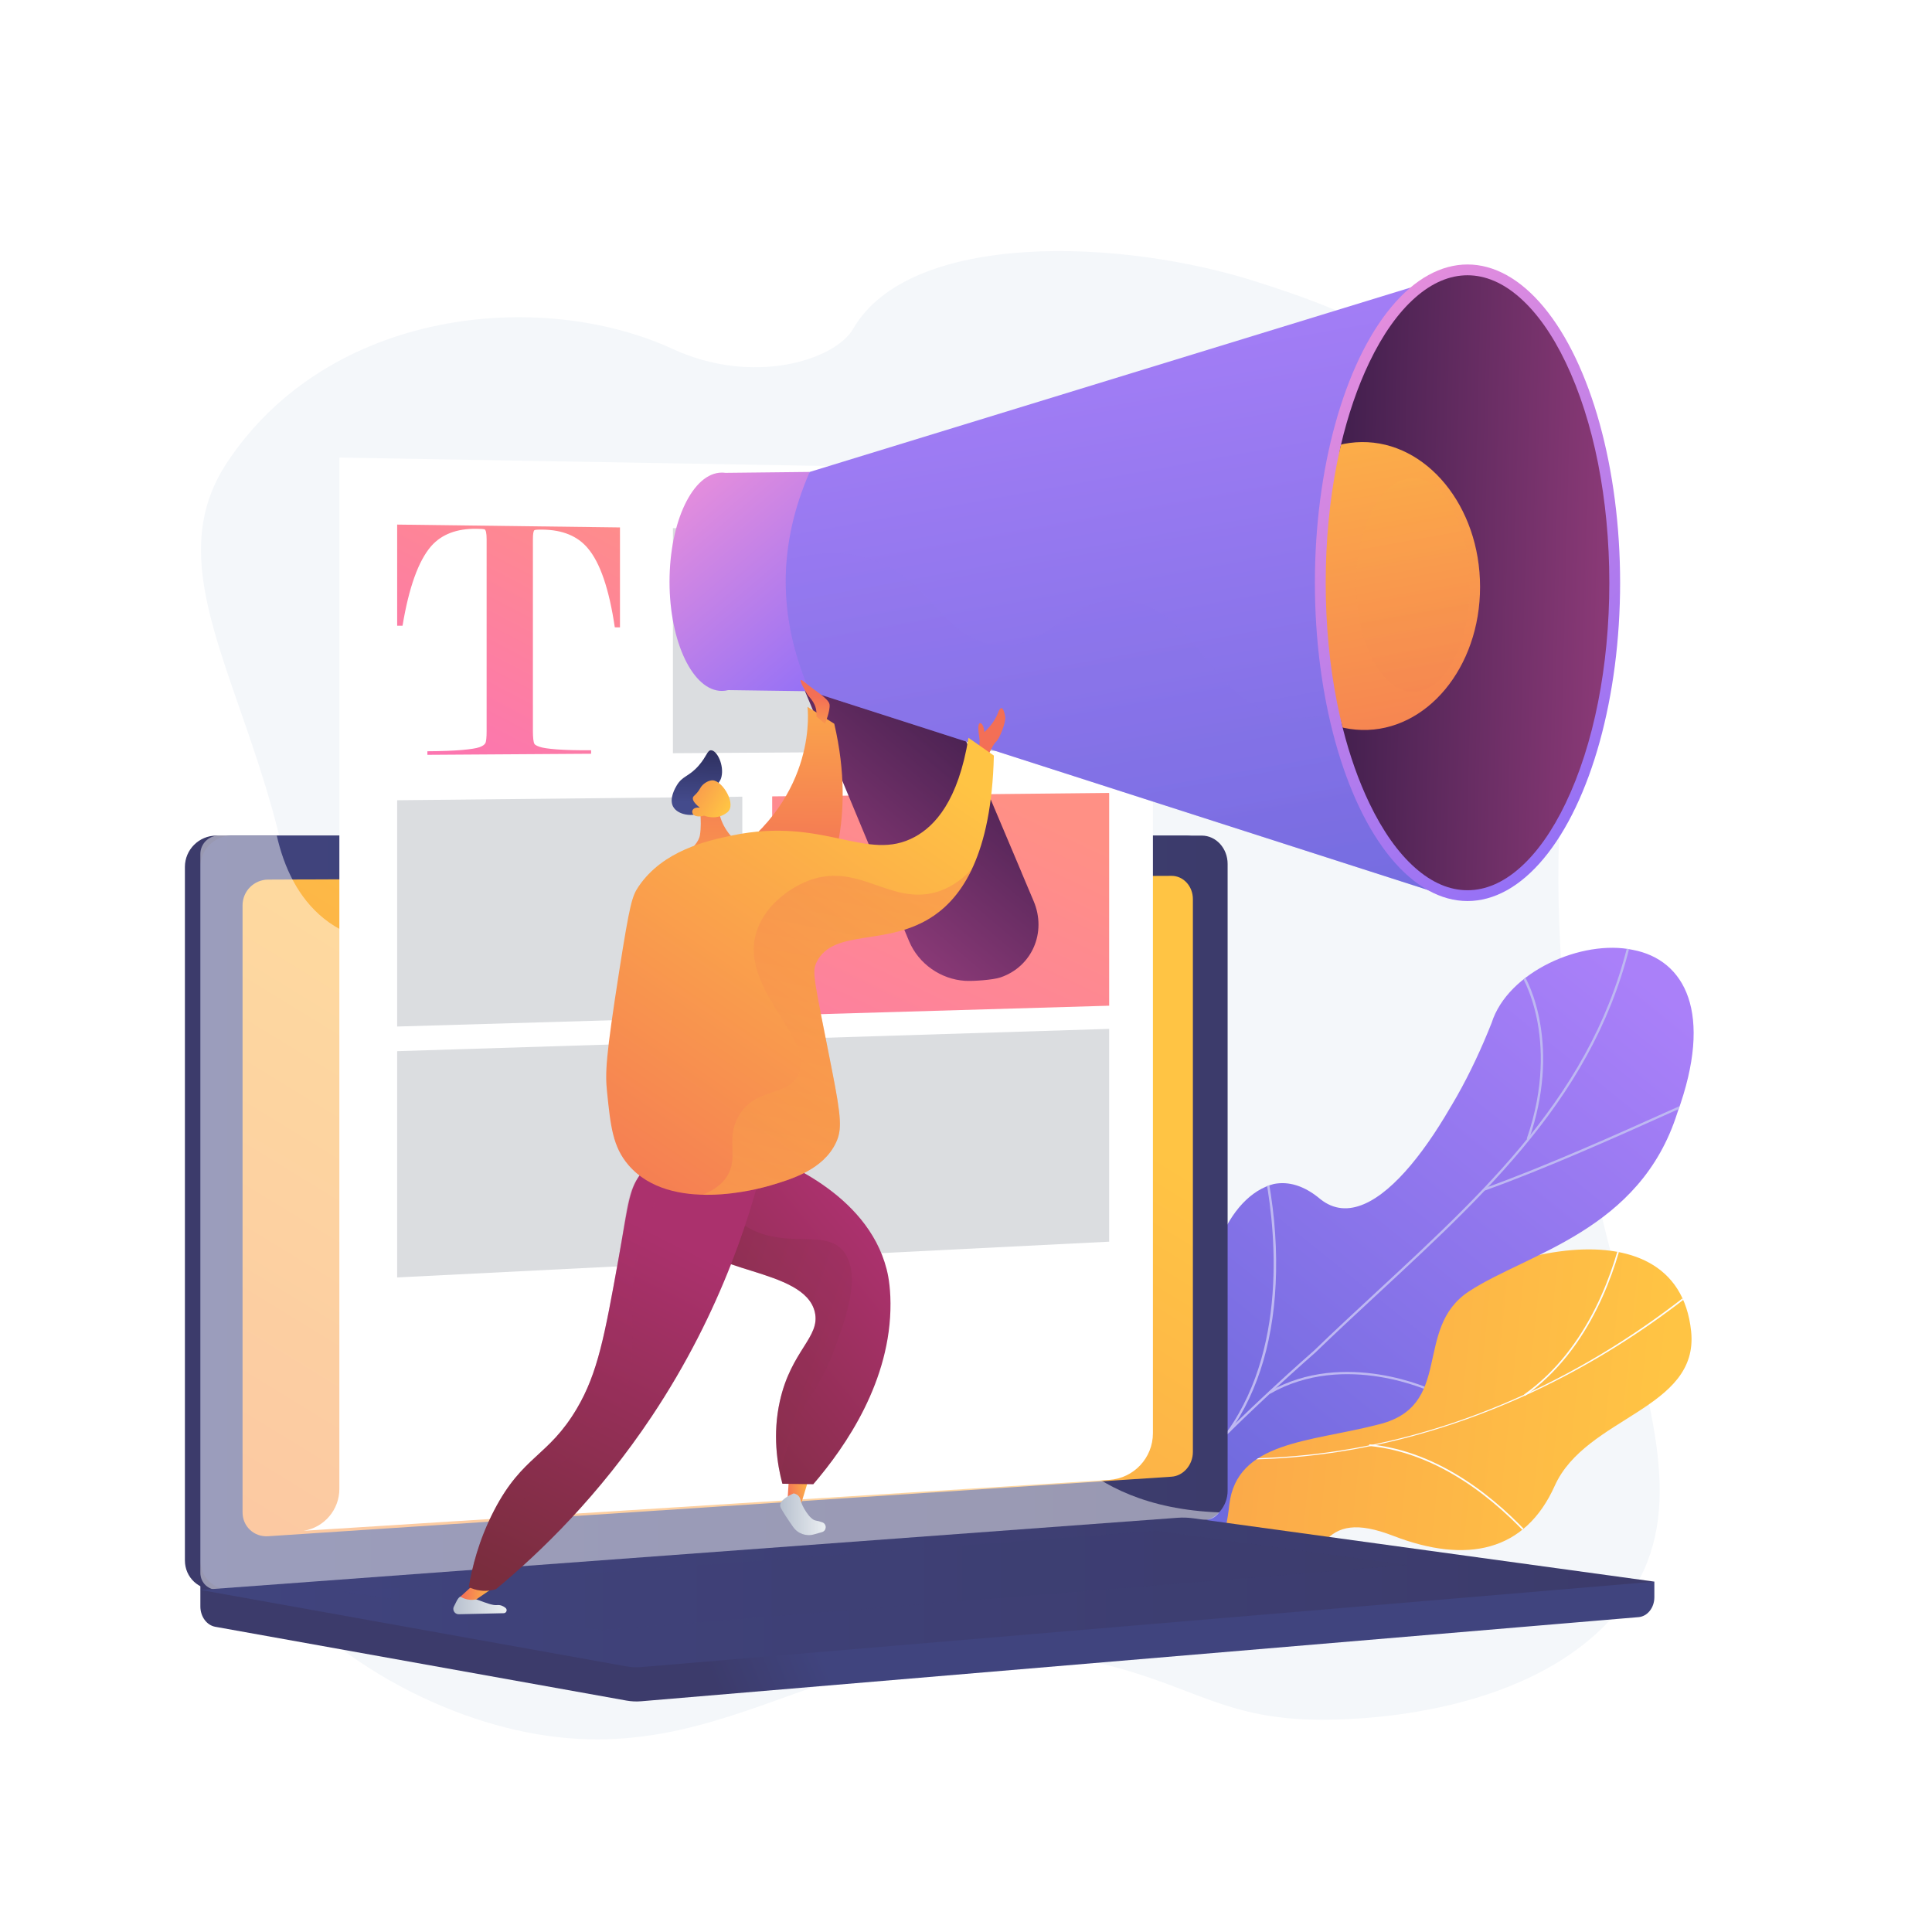 <?xml version="1.0" encoding="utf-8"?>
<!-- Generator: Adobe Illustrator 27.5.0, SVG Export Plug-In . SVG Version: 6.00 Build 0)  -->
<svg version="1.1" xmlns="http://www.w3.org/2000/svg" xmlns:xlink="http://www.w3.org/1999/xlink" x="0px" y="0px"
	 viewBox="0 0 3710 3710" style="enable-background:new 0 0 3710 3710;" xml:space="preserve">
<g id="Background">
	<g>
		<g>
			<rect style="fill:#FFFFFF;" width="3710" height="3710"/>
		</g>
	</g>
</g>
<g id="Illustration">
	<g>
		<path style="fill:#F4F7FA;" d="M1292.186,670.294c-252.447-116.344-660.344-78.838-856.758,218.781
			c-192.573,291.799,248.093,618.623,116.232,1284.71c-70.917,358.231-200.633,482.917-121.461,703.465
			c81.675,227.519,323.938,385.138,541.516,440.298c448.831,113.787,644.363-246.01,1148.823-121.461
			c173.587,42.856,232.69,105.768,414.992,106.278c43.66,0.122,383.901,1.372,561.761-197.375
			c275.937-308.342-180.243-716.635-93.641-1662.85c14.476-158.148,44.461-335.148-53.128-519.681
			c-135.235-255.715-420.022-342.893-529.769-378.908c-266.959-87.606-673.554-100.152-782.374,87.71
			C1603.202,691.989,1445.698,741.042,1292.186,670.294z"/>
		<g>
			<g>
				
					<linearGradient id="SVGID_1_" gradientUnits="userSpaceOnUse" x1="-4312.747" y1="-3810.512" x2="-3905.23" y2="-1205.306" gradientTransform="matrix(-0.052 -0.999 -0.999 0.052 -847.763 -1291.415)">
					<stop  offset="0" style="stop-color:#FFC444"/>
					<stop  offset="0.996" style="stop-color:#F36F56"/>
				</linearGradient>
				<path style="fill:url(#SVGID_1_);" d="M1846.321,2858.651c-7.914-12.643-13.988-47.123-11.865-56.764
					c14.126-64.16,32.771-186.003,88.927-226.867c9.591-6.979,51.681,26.925,64.785,25.754
					c32.082,15.102,42.274,22.331,79.827,21.706c110.865-1.847,136.963-226.869,297.422-121.875
					c117.534,76.906,153.739,193.691,305.348,50.435c151.609-143.257,549.325-256.523,576.69,5.391
					c15.705,150.314-202.281,163.764-261.924,296.762c-56.676,126.382-168.946,150.591-310.109,96.055
					c-141.163-54.537-140.683,36.174-207.432,140.593c-80.179,125.43-237.843-26.908-304.633-103.447
					C2109.575,2924.759,1931.039,2804.1,1846.321,2858.651z"/>
				<g>
					<defs>
						<path id="SVGID_00000011012573041785023710000011263476973791888262_" d="M1915.953,2537.763
							c-55.23,86.38-114.99,172.004-171.079,258.691c33.372,48.052,73.797,103.763,137.379,68.212
							c88.398-49.427,227.948,59.875,281.359,121.745c66.107,76.576,224.38,228.817,304.407,103.42
							c66.622-104.392,66.28-195.131,207.417-140.582s253.399,30.312,310.103-96.062c59.671-132.989,277.567-146.409,261.92-296.759
							c-27.264-261.978-425.286-148.552-576.609-5.417s-188.748,26.82-305.203-50.487
							c-158.986-105.542-190.488,121.461-295.853,121.167C1987.195,2621.46,1969.844,2582.033,1915.953,2537.763z"/>
					</defs>
					<clipPath id="SVGID_00000160902660222032842210000010001186587678604429_">
						<use xlink:href="#SVGID_00000011012573041785023710000011263476973791888262_"  style="overflow:visible;"/>
					</clipPath>
					<g style="clip-path:url(#SVGID_00000160902660222032842210000010001186587678604429_);">
						<path style="fill:#FCFDFE;" d="M1875.479,2693.676l1.321-2.883c444.177,203.407,960.902,121.24,1382.24-219.794l1.998,2.466
							c-199.684,161.625-429.685,268.937-665.136,310.33C2348.368,2827.314,2099.251,2796.151,1875.479,2693.676z"/>
						<path style="fill:#FCFDFE;" d="M2440.647,3145.799c-48.428-124.538-182.381-289.325-298.604-367.334l1.768-2.633
							c116.679,78.317,251.164,243.768,299.792,368.817L2440.647,3145.799z"/>
						<path style="fill:#FCFDFE;" d="M1963.129,2732.607l0.471-3.137c71.957,10.774,146.597-15.244,221.844-77.331
							c55.175-45.524,109.387-109.021,161.131-188.73l2.66,1.729c-51.92,79.979-106.347,143.719-161.771,189.448
							C2111.494,2717.27,2036.016,2743.52,1963.129,2732.607z"/>
						<path style="fill:#FCFDFE;" d="M2629.092,2776.621l0.308-3.157c136.68,13.332,246.946,106.585,315.381,182.467l-2.357,2.125
							C2874.365,2882.589,2764.759,2789.853,2629.092,2776.621z"/>
						<path style="fill:#FCFDFE;" d="M2928.405,2680.511l-1.831-2.591c126.314-89.327,174.994-244.252,192.769-328.649l3.105,0.653
							C3104.575,2434.777,3055.603,2590.558,2928.405,2680.511z"/>
					</g>
				</g>
			</g>
		</g>
		<g>
			<g>
				<defs>
					<path id="SVGID_00000016036884293600148810000017666278061977579185_" d="M2130.893,3130.124
						c-59.771-44.676-118.669-90.81-176.644-138.367c-1.569,0.382,53.5-152.281,160.59-190.036
						c210.155-71.683,190.472-248.695,206.251-338.736c17.403-129.593,109.003-248.994,214.203-160.44
						c103.987,83.504,249.997-144.587,329.08-338.373c31.185-98.268,173.691-160.881,270.92-140.212
						c100.42,18.95,155.563,121.18,85.704,312.892c-71.564,227.015-288.649,269.829-399.955,342.844
						c-109.393,71.608-26.517,222.256-177.36,256.538c-129.179,33.086-268.656,31.655-283.09,153.183
						C2347.858,3010.4,2294.345,3085.996,2130.893,3130.124z"/>
				</defs>
				<clipPath id="SVGID_00000039848453679570650560000012155362068095125692_">
					<use xlink:href="#SVGID_00000016036884293600148810000017666278061977579185_"  style="overflow:visible;"/>
				</clipPath>
				
					<linearGradient id="SVGID_00000125598205595195206650000012555060798248066966_" gradientUnits="userSpaceOnUse" x1="73.419" y1="-591.986" x2="-456.66" y2="914.554" gradientTransform="matrix(-0.526 -0.85 -0.85 0.526 2655.112 2226.9)">
					<stop  offset="0" style="stop-color:#AA80F9"/>
					<stop  offset="0.996" style="stop-color:#6165D7"/>
				</linearGradient>
				
					<path style="clip-path:url(#SVGID_00000039848453679570650560000012155362068095125692_);fill:url(#SVGID_00000125598205595195206650000012555060798248066966_);" d="
					M2130.893,3130.124c-59.771-44.676-118.669-90.81-176.644-138.367c-1.569,0.382,53.5-152.281,160.59-190.036
					c210.155-71.683,190.472-248.695,206.251-338.736c17.769-129.291,101.943-234.172,212.244-176.73
					c123.622,61.336,254.226-127.547,331.039-322.083c31.185-98.268,173.691-160.881,270.92-140.212
					c100.42,18.95,155.563,121.18,85.704,312.892c-71.564,227.015-288.649,269.829-399.955,342.844
					c-109.393,71.608-26.517,222.256-177.36,256.538c-129.179,33.086-268.656,31.655-283.09,153.183
					C2347.858,3010.4,2294.345,3085.996,2130.893,3130.124z"/>
				<g style="clip-path:url(#SVGID_00000039848453679570650560000012155362068095125692_);">
					<path style="fill:#BEB8F2;" d="M2036.264,3089.729c0.66-1.264,223.37-264.732,486.848-495.982
						c40.07-38.785,81.66-77.301,121.877-114.55c223.979-207.432,435.537-403.362,491.941-717.979l4.375,0.783
						c-56.669,316.084-268.756,512.504-493.297,720.458c-40.2,37.231-81.771,75.731-121.886,114.555
						c-264.902,232.503-484.823,493.198-486.005,494.921L2036.264,3089.729z"/>
					<path style="fill:#BEB8F2;" d="M2851.135,2286.207l-1.489-4.188c115.869-41.262,265.031-108.311,345.165-144.33
						c64.856-29.151,65.013-29.045,66.832-27.648l-1.345,1.768l-0.003,2.182c-2.91,0.444-29.721,12.494-63.663,27.75
						C3116.441,2177.787,2967.176,2244.883,2851.135,2286.207z"/>
					<path style="fill:#BEB8F2;" d="M2931.765,2186.806c34.715-99.783,29.7-180.583,19.38-230.795
						c-11.242-54.695-31.66-88.095-34.971-90.736l1.076-1.348l-0.264-2.783c1.327-0.127,2.288,0.756,3.601,2.427
						c18.779,23.947,76.422,149.232,15.378,324.694L2931.765,2186.806z"/>
					<path style="fill:#BEB8F2;" d="M2360.87,2750.742l-3.634-2.563c121.099-171.669,89.091-410.274,69.708-504.893
						c-1.042-5.083-1.371-6.729-1.395-7.509l4.443-0.129l-2.221,0.064l2.22-0.08c0.034,0.554,0.626,3.431,1.307,6.761
						c13.979,68.237,20.429,135.509,19.173,199.944C2448.056,2566.119,2417.91,2669.88,2360.87,2750.742z"/>
					<path style="fill:#BEB8F2;" d="M2438.744,2676.485l-2.211-3.855c145.679-83.545,314.284-4.073,316.786-2.339
						c0.01,0.007,0.018,0.013,0.022,0.018l0.465,2.616l-2.374,1.195l0.374-2.17l-1.176,1.851
						C2749.098,2672.918,2582.969,2593.775,2438.744,2676.485z M2752.189,2669.741l-0.378,2.185L2752.189,2669.741z"/>
					<path style="fill:#BEB8F2;" d="M2073.353,3047.064c21.51-36.491,42.525-107.191,20.506-236.77
						c-1.25-7.353-1.25-7.353-0.559-8.283l3.566,2.653l-1.783-1.326l2.199,0.146c0.016,0.522,0.452,3.092,0.957,6.065
						c22.245,130.905,0.83,202.642-21.054,239.771L2073.353,3047.064z"/>
					<path style="fill:#BEB8F2;" d="M2131.611,2988.043l-3.165-3.119c55.179-56.009,174.143-54.452,240.143-48.539
						c2.093,0.188,3.439,0.312,3.938,0.322l-0.095,4.443c-0.535-0.011-1.986-0.138-4.24-0.339
						C2302.973,2934.969,2185.511,2933.336,2131.611,2988.043z"/>
				</g>
			</g>
		</g>
		<g>
			<g>
				
					<linearGradient id="SVGID_00000036960773262877446520000012538420692522468262_" gradientUnits="userSpaceOnUse" x1="1564.126" y1="3144.504" x2="1367.988" y2="3226.882">
					<stop  offset="0" style="stop-color:#40447E"/>
					<stop  offset="0.996" style="stop-color:#3C3B6B"/>
				</linearGradient>
				<path style="fill:url(#SVGID_00000036960773262877446520000012538420692522468262_);" d="M3176.84,3037.177L384.762,3012.86
					v71.95c0,19.529,12.178,36.134,28.671,39.093l789.516,141.683c9.37,1.681,18.872,2.127,28.326,1.33l1915.223-161.542
					c17.099-1.442,30.342-18.099,30.342-38.163V3037.177z"/>
				<g>
					
						<linearGradient id="SVGID_00000131351132753920978390000006839073366339836586_" gradientUnits="userSpaceOnUse" x1="1302.222" y1="2280.06" x2="1089.362" y2="2369.461">
						<stop  offset="0" style="stop-color:#40447E"/>
						<stop  offset="0.996" style="stop-color:#3C3B6B"/>
					</linearGradient>
					<path style="fill:url(#SVGID_00000131351132753920978390000006839073366339836586_);" d="M2278.035,2920.543L415.492,3052.167
						c-33.329,2.355-60.428-22.672-60.428-55.906V1664.764c0-33.234,27.099-60.177,60.428-60.177h1862.543
						c27.458,0,49.658,24.355,49.658,54.399v1203.649C2327.693,2892.677,2305.493,2918.602,2278.035,2920.543z"/>
					
						<linearGradient id="SVGID_00000025411516513579521720000005025149026335984008_" gradientUnits="userSpaceOnUse" x1="384.762" y1="2328.454" x2="2357.392" y2="2328.454">
						<stop  offset="0" style="stop-color:#40447E"/>
						<stop  offset="0.996" style="stop-color:#3C3B6B"/>
					</linearGradient>
					<path style="fill:url(#SVGID_00000025411516513579521720000005025149026335984008_);" d="M2307.733,2920.543L445.19,3052.167
						c-33.33,2.355-60.428-22.672-60.428-55.906V1664.764c0-33.234,27.098-60.177,60.428-60.177h1862.542
						c27.459,0,49.659,24.355,49.659,54.399v1203.649C2357.392,2892.677,2335.192,2918.602,2307.733,2920.543z"/>
					
						<linearGradient id="SVGID_00000068671273564390326200000001804125654243018903_" gradientUnits="userSpaceOnUse" x1="1630.919" y1="1850.332" x2="119.088" y2="4321.848">
						<stop  offset="0" style="stop-color:#FFC444"/>
						<stop  offset="0.996" style="stop-color:#F36F56"/>
					</linearGradient>
					<path style="fill:url(#SVGID_00000068671273564390326200000001804125654243018903_);" d="M2249.709,2835.683L514.946,2950.016
						c-27.123,1.787-49.163-18.754-49.163-45.886V1738.403c0-27.131,22.041-49.218,49.163-49.33l1734.764-7.179
						c22.651-0.094,40.973,19.863,40.973,44.575v1061.769C2290.682,2812.949,2272.361,2834.191,2249.709,2835.683z"/>
					<path style="fill:#FFFFFF;" d="M1442.241,1641.007c0,12.371-9.586,22.43-21.424,22.466
						c-11.853,0.036-21.472-9.987-21.472-22.386c0-12.4,9.619-22.458,21.472-22.467
						C1432.655,1618.611,1442.241,1628.634,1442.241,1641.007z"/>
					<path style="opacity:0.48;fill:#FFFFFF;" d="M1858.983,2555.359c-143.586-77.256-256.486,20.636-365.443-75.949
						c-66.057-58.557-33.626-102.223-114.908-189.729c-90.025-96.92-148.637-64.341-239.111-151.57
						c-114.399-110.295-57.183-196.107-155.723-275.296c-119.543-96.067-248.464-7.151-362.26-99.282
						c-49.081-39.737-76.011-97.507-90.074-158.945H420.118c-19.511,0-35.356,15.814-35.356,35.322v1380.212
						c0,19.508,15.845,34.198,35.356,32.812l1898.236-134.741c9.316-0.661,17.576-6.1,22.877-13.985
						c-138.956-5.064-224.324-51.647-278.894-99.803C1955.585,2710.198,1974.101,2617.297,1858.983,2555.359z"/>
				</g>
				
					<linearGradient id="SVGID_00000080182370226725229840000011979849271404850345_" gradientUnits="userSpaceOnUse" x1="384.762" y1="3057.924" x2="3176.84" y2="3057.924">
					<stop  offset="0" style="stop-color:#40447E"/>
					<stop  offset="0.996" style="stop-color:#3C3B6B"/>
				</linearGradient>
				<path style="fill:url(#SVGID_00000080182370226725229840000011979849271404850345_);" d="M2261.259,2914.573L384.762,3053.12
					l818.187,146.827c9.37,1.681,18.872,2.128,28.326,1.33l1945.565-164.1l-885.732-121.663
					C2281.203,2914.154,2271.212,2913.838,2261.259,2914.573z"/>
				
					<linearGradient id="SVGID_00000132797006467845027190000015531822724461693098_" gradientUnits="userSpaceOnUse" x1="658.572" y1="3035.048" x2="2704.311" y2="3035.048">
					<stop  offset="0" style="stop-color:#40447E"/>
					<stop  offset="0.996" style="stop-color:#3C3B6B"/>
				</linearGradient>
				<polygon style="opacity:0.3;fill:url(#SVGID_00000132797006467845027190000015531822724461693098_);" points="658.572,3056.604 
					2220.811,2939.541 2704.311,3005.418 1155.529,3130.554 				"/>
			</g>
			<g>
				<path style="fill:#FFFFFF;" d="M2213.941,2752.215V905.708L651.677,878.701v1980.404c0,39.938-28.94,73.993-68.356,80.436h0
					l1546.674-97.665C2177.224,2838.764,2213.941,2799.547,2213.941,2752.215z"/>
			</g>
			<g>
				
					<linearGradient id="SVGID_00000107557066202105065540000006641655862049404580_" gradientUnits="userSpaceOnUse" x1="1905.118" y1="1522.501" x2="1412.904" y2="2558.099">
					<stop  offset="0" style="stop-color:#FF9085"/>
					<stop  offset="1" style="stop-color:#FB6FBB"/>
				</linearGradient>
				<polygon style="fill:url(#SVGID_00000107557066202105065540000006641655862049404580_);" points="2129.927,1931.238 
					1482.817,1950.161 1482.817,1529.28 2129.927,1522.608 				"/>
				<polygon style="opacity:0.39;fill:#A2A7AE;" points="1425.469,1951.838 762.679,1971.219 762.679,1536.705 1425.469,1529.871 
									"/>
				<polygon style="opacity:0.39;fill:#A2A7AE;" points="2129.927,2384.372 762.679,2453.056 762.679,2018.542 2129.927,1975.742 
									"/>
				<polygon style="opacity:0.39;fill:#A2A7AE;" points="1292.186,1446.396 2129.927,1440.929 2129.927,1024.797 1292.186,1014.114 
									"/>
				<g>
					
						<linearGradient id="SVGID_00000111173004935456895800000003171830141873455286_" gradientUnits="userSpaceOnUse" x1="1132.763" y1="874.333" x2="761.086" y2="1587.954">
						<stop  offset="0" style="stop-color:#FF9085"/>
						<stop  offset="1" style="stop-color:#FB6FBB"/>
					</linearGradient>
					<path style="fill:url(#SVGID_00000111173004935456895800000003171830141873455286_);" d="M1190.535,1012.817v191.874
						l-9.932-0.042c-10.901-73.54-28.2-124.206-51.94-151.989c-19.52-23.271-48.363-35.16-86.624-35.638
						c-9.59-0.12-14.862,0.27-15.818,1.159c-1.922,1.344-2.879,7.235-2.879,17.663v367.426c0,13.152,0.957,21.539,2.879,25.153
						c0.957,1.817,4.316,3.725,10.069,5.726c5.75,2.01,16.759,3.647,33.028,4.902c16.23,1.254,38.162,1.794,65.761,1.622v6.749
						l-314.367,2.052v-6.843c27.814-0.173,49.958-0.994,66.49-2.462c16.492-1.465,27.644-3.246,33.464-5.336
						c5.808-2.078,9.549-4.612,11.247-7.578c1.69-2.967,2.543-10.835,2.543-23.58V1035.49c0-11.831-1.451-18.232-4.353-19.183
						c-1.451-0.465-6.533-0.763-15.257-0.871c-37.846-0.472-66.811,10.604-86.803,33.248c-24.444,28.141-42.81,79.096-55.051,152.87
						l-10.312-0.044v-194.147L1190.535,1012.817z"/>
				</g>
			</g>
		</g>
		<g>
			<g>
				<g>
					
						<linearGradient id="SVGID_00000050644308400637514720000007749279172529621158_" gradientUnits="userSpaceOnUse" x1="-6734.998" y1="1246.683" x2="-7089.164" y2="1664.367" gradientTransform="matrix(1 0 0 1 8645.728 0)">
						<stop  offset="0" style="stop-color:#311944"/>
						<stop  offset="1" style="stop-color:#893976"/>
					</linearGradient>
					<path style="fill:url(#SVGID_00000050644308400637514720000007749279172529621158_);" d="M1853.027,1883.449
						c-45.736-2.929-88.928-31.906-107.51-76.534l-262.006-629.331c-23.855-57.305,3.056-122.16,60.408-145.16
						c57.756-23.157,147.791,4.119,172.262,62.03l268.789,636.158c25.34,59.979-3.235,125.565-63.504,146.201
						C1906.623,1881.893,1868.115,1884.415,1853.027,1883.449z"/>
					
						<linearGradient id="SVGID_00000054244985143440778690000008929518865930070703_" gradientUnits="userSpaceOnUse" x1="-6778.624" y1="1209.691" x2="-7132.789" y2="1627.374" gradientTransform="matrix(1 0 0 1 8645.728 0)">
						<stop  offset="0" style="stop-color:#311944"/>
						<stop  offset="1" style="stop-color:#893976"/>
					</linearGradient>
					<path style="opacity:0.3;fill:url(#SVGID_00000054244985143440778690000008929518865930070703_);" d="M1543.92,1032.424
						c57.756-23.157,147.791,4.119,172.262,62.029l245.766,581.666c-41.131-10.568-89.824-9.618-136.563-50.601
						c-77.809-68.226-39.53-155.66-101.202-233.541c-28.19-35.6-80.352-73.079-186.532-84.354l-54.138-130.039
						C1459.657,1120.278,1486.568,1055.423,1543.92,1032.424z"/>
				</g>
				<g>
					
						<linearGradient id="SVGID_00000023968910174909318110000011031258485273017509_" gradientUnits="userSpaceOnUse" x1="6673.763" y1="950.145" x2="6387.886" y2="1287.294" gradientTransform="matrix(-1 0 0 1 7989.984 0)">
						<stop  offset="0.004" style="stop-color:#E38DDD"/>
						<stop  offset="1" style="stop-color:#9571F6"/>
					</linearGradient>
					<path style="fill:url(#SVGID_00000023968910174909318110000011031258485273017509_);" d="M1386.191,907.539
						c2.252,0,4.485,0.17,6.701,0.475l161.961-1.778v421.12l-156.395-2.142c-4.021,1.021-8.115,1.557-12.268,1.557
						c-55.509,0-100.508-93.848-100.508-209.615C1285.683,1001.387,1330.682,907.539,1386.191,907.539z"/>
					
						<linearGradient id="SVGID_00000022540508011355304540000013723163914657529250_" gradientUnits="userSpaceOnUse" x1="-6571.465" y1="480.262" x2="-6244.619" y2="2288.121" gradientTransform="matrix(1 0 0 1 8645.728 0)">
						<stop  offset="0" style="stop-color:#AA80F9"/>
						<stop  offset="0.996" style="stop-color:#6165D7"/>
					</linearGradient>
					<path style="fill:url(#SVGID_00000022540508011355304540000013723163914657529250_);" d="M1554.854,906.235
						c-61.348,140.228-61.348,279.954,0,421.12L2759.617,1714.7l12.442-1181.952L1554.854,906.235z"/>
					
						<linearGradient id="SVGID_00000127725988757116241150000002484406658727058605_" gradientUnits="userSpaceOnUse" x1="-6683.299" y1="483.568" x2="-6352.384" y2="2313.936" gradientTransform="matrix(1 0 0 1 8645.728 0)">
						<stop  offset="0" style="stop-color:#AA80F9"/>
						<stop  offset="0.996" style="stop-color:#6165D7"/>
					</linearGradient>
					<path style="opacity:0.3;fill:url(#SVGID_00000127725988757116241150000002484406658727058605_);" d="M2434.392,1367.276
						c-114.548-43.397-150.141-209.581-283.132-215.174c-104.351-4.388-135.788,96.932-238.034,86.004
						c-104.663-11.187-122.239-124.029-239.45-163.804c-53.292-18.083-109.044-14.742-163.156,0.546
						c-7.269,83.745,7.409,167.773,44.234,252.507L2759.617,1714.7l-71.271-401.311
						C2569.556,1382.683,2489.924,1388.314,2434.392,1367.276z"/>
					
						<linearGradient id="SVGID_00000155130418739564722110000000759107848611178901_" gradientUnits="userSpaceOnUse" x1="5497.489" y1="735.138" x2="4846.416" y2="1502.979" gradientTransform="matrix(-1 0 0 1 7989.984 0)">
						<stop  offset="0.004" style="stop-color:#E38DDD"/>
						<stop  offset="1" style="stop-color:#9571F6"/>
					</linearGradient>
					
						<ellipse style="fill:url(#SVGID_00000155130418739564722110000000759107848611178901_);" cx="2818.032" cy="1119.059" rx="293.059" ry="611.194"/>
					
						<linearGradient id="SVGID_00000181808087811313948030000003124754943412821892_" gradientUnits="userSpaceOnUse" x1="5543.087" y1="1109.603" x2="4915.443" y2="1125.594" gradientTransform="matrix(-1 0 0 1 7989.984 0)">
						<stop  offset="0" style="stop-color:#311944"/>
						<stop  offset="1" style="stop-color:#893976"/>
					</linearGradient>
					<path style="fill:url(#SVGID_00000181808087811313948030000003124754943412821892_);" d="M2818.032,1709.515
						c34.361,0,68.125-14.415,100.354-42.845c32.8-28.935,62.466-70.787,88.172-124.398
						c54.037-112.698,83.797-262.998,83.797-423.214c0-160.215-29.76-310.515-83.797-423.212
						c-25.705-53.611-55.371-95.463-88.172-124.398c-32.229-28.43-65.993-42.845-100.354-42.845
						c-34.361,0-68.125,14.415-100.354,42.845c-32.8,28.935-62.466,70.788-88.172,124.398
						c-22.594,47.122-40.944,100.817-54.649,159.064c-19.072,81.056,36.052,165.672,36.052,258.897
						c0,99.13-53.808,199.716-32.32,284.696c13.24,52.366,30.314,100.801,50.917,143.77c25.706,53.611,55.372,95.463,88.172,124.398
						C2749.907,1695.1,2783.671,1709.515,2818.032,1709.515z"/>
					<g>
						<defs>
							<path id="SVGID_00000007420348488360574230000012286459336431412406_" d="M2818.032,1709.515
								c34.361,0,68.125-14.415,100.354-42.845c32.8-28.935,62.466-70.787,88.172-124.398
								c54.037-112.698,83.797-262.998,83.797-423.214c0-160.215-29.76-310.515-83.797-423.212
								c-25.705-53.611-55.371-95.463-88.172-124.398c-32.229-28.43-65.993-42.845-100.354-42.845
								c-34.361,0-68.125,14.415-100.354,42.845c-32.8,28.935-62.466,70.788-88.172,124.398
								c-54.037,112.698-83.796,262.998-83.796,423.212c0,160.216,29.76,310.516,83.796,423.214
								c25.706,53.611,55.372,95.463,88.172,124.398C2749.907,1695.1,2783.671,1709.515,2818.032,1709.515z"/>
						</defs>
						<clipPath id="SVGID_00000069391240094681398760000007616176227832261808_">
							<use xlink:href="#SVGID_00000007420348488360574230000012286459336431412406_"  style="overflow:visible;"/>
						</clipPath>
						
							<linearGradient id="SVGID_00000137091481985025645190000006755078045885567922_" gradientUnits="userSpaceOnUse" x1="-6133.922" y1="537.377" x2="-5920.519" y2="1717.76" gradientTransform="matrix(1 0 0 1 8645.728 0)">
							<stop  offset="0" style="stop-color:#FFC444"/>
							<stop  offset="0.996" style="stop-color:#F36F56"/>
						</linearGradient>
						
							<path style="clip-path:url(#SVGID_00000069391240094681398760000007616176227832261808_);fill:url(#SVGID_00000137091481985025645190000006755078045885567922_);" d="
							M2842.151,1127.077c0,154.848-102.534,277.799-227.232,274.663c-122.769-3.087-220.908-127.591-220.908-278.13
							c0-150.538,98.139-273.524,220.908-274.712C2739.617,847.692,2842.151,972.229,2842.151,1127.077z"/>
						
							<linearGradient id="SVGID_00000086664897969761984240000015053116692512166026_" gradientUnits="userSpaceOnUse" x1="-6010.866" y1="689.439" x2="-5853.407" y2="1560.38" gradientTransform="matrix(1 0 0 1 8645.728 0)">
							<stop  offset="0" style="stop-color:#FFC444"/>
							<stop  offset="0.996" style="stop-color:#F36F56"/>
						</linearGradient>
						
							<path style="opacity:0.3;clip-path:url(#SVGID_00000069391240094681398760000007616176227832261808_);fill:url(#SVGID_00000086664897969761984240000015053116692512166026_);" d="
							M2822.45,1124.558c0,114.986-49.96,206.286-110.718,203.957c-59.818-2.293-107.636-94.746-107.636-206.532
							c0-111.786,47.818-203.111,107.636-203.993C2772.49,917.094,2822.45,1009.572,2822.45,1124.558z"/>
					</g>
				</g>
			</g>
			<g>
				
					<linearGradient id="SVGID_00000007409188142753820850000006326334118344271807_" gradientUnits="userSpaceOnUse" x1="990.188" y1="3150.921" x2="1044.976" y2="3150.921" gradientTransform="matrix(0.986 -0.168 0.168 0.986 2.042 -81.859)">
					<stop  offset="0.004" style="stop-color:#F36F56"/>
					<stop  offset="1" style="stop-color:#FFC444"/>
				</linearGradient>
				<path style="fill:url(#SVGID_00000007409188142753820850000006326334118344271807_);" d="M1516.034,2820.938l-3.97,63.667
					c0,0,9.043,9.575,26.432,2.906l18.987-62.521L1516.034,2820.938z"/>
				
					<linearGradient id="SVGID_00000114795755241960971460000018434206626422870716_" gradientUnits="userSpaceOnUse" x1="1498.109" y1="2907.809" x2="1585.58" y2="2907.809">
					<stop  offset="0" style="stop-color:#B7C0CE"/>
					<stop  offset="1" style="stop-color:#EBEFF2"/>
				</linearGradient>
				<path style="fill:url(#SVGID_00000114795755241960971460000018434206626422870716_);" d="M1524.012,2867.748
					c0,0-31.179,12.724-25.124,26.513c3.251,7.404,14.501,24.129,24.223,38.029c8.997,12.866,25.247,18.558,40.286,14.05
					c5.046-1.513,10.209-2.992,14.778-4.172c9.451-2.439,10.002-15.651,0.796-18.895c-4.464-1.573-8.886-2.845-12.736-3.438
					c-11.416-1.759-27.127-28.725-28.968-39.526C1535.428,2869.507,1524.012,2867.748,1524.012,2867.748z"/>
				
					<linearGradient id="SVGID_00000151533075381142678110000013436946852933789362_" gradientUnits="userSpaceOnUse" x1="1678.678" y1="2386.098" x2="1214.098" y2="2767.718" gradientTransform="matrix(1 -2.000000e-04 2.000000e-04 1 0.866 -0.705)">
					<stop  offset="0" style="stop-color:#AB316D"/>
					<stop  offset="1" style="stop-color:#792D3D"/>
				</linearGradient>
				<path style="fill:url(#SVGID_00000151533075381142678110000013436946852933789362_);" d="M1448.943,2209.886
					c45.931,15.841,215.781,80.009,253.638,227.256c2.021,7.861,7.205,29.721,7.446,65.426
					c1.004,148.631-85.404,274.437-148.249,347.625c-19.818-0.327-39.635-0.655-59.452-0.982
					c-9.897-37.933-18.996-94.669-4.784-158.512c21.721-97.577,78.114-122.895,67.229-170.785
					c-19.766-86.965-221.707-73.77-240.75-151.643C1317.142,2340.143,1332.238,2292.403,1448.943,2209.886z"/>
				
					<linearGradient id="SVGID_00000110446837164595687110000009769414695688111751_" gradientUnits="userSpaceOnUse" x1="870.471" y1="3082.536" x2="972.889" y2="3082.536">
					<stop  offset="0" style="stop-color:#B7C0CE"/>
					<stop  offset="1" style="stop-color:#EBEFF2"/>
				</linearGradient>
				<path style="fill:url(#SVGID_00000110446837164595687110000009769414695688111751_);" d="M881.045,3099.824l86.238-2.026
					c5.314-0.124,7.595-6.75,3.524-10.169c-4.012-3.369-9.557-6.127-16.643-5.388c-16.393,1.707-53.195-21.227-69.89-16.302
					c-5.454,1.609-9.882,14.441-12.153,17.988C867.662,3090.893,872.776,3100.018,881.045,3099.824z"/>
				
					<linearGradient id="SVGID_00000152976452513600311040000005698938923977863573_" gradientUnits="userSpaceOnUse" x1="1139.999" y1="2888.325" x2="1204.643" y2="2888.325" gradientTransform="matrix(0.996 0.093 -0.093 0.996 20.804 68.234)">
					<stop  offset="0.004" style="stop-color:#F36F56"/>
					<stop  offset="1" style="stop-color:#FFC444"/>
				</linearGradient>
				<path style="fill:url(#SVGID_00000152976452513600311040000005698938923977863573_);" d="M919.777,3033.563l-35.504,32.376
					c0,0,12.399,9.26,30.485,5.288l36.292-24.988L919.777,3033.563z"/>
				<g style="opacity:0.3;">
					
						<linearGradient id="SVGID_00000018236489386309777620000001498955097216097200_" gradientUnits="userSpaceOnUse" x1="1395.2" y1="3071.045" x2="861.923" y2="2783.709" gradientTransform="matrix(0.986 -0.168 0.168 0.986 2.042 -81.859)">
						<stop  offset="0" style="stop-color:#AB316D"/>
						<stop  offset="1" style="stop-color:#792D3D"/>
					</linearGradient>
					<path style="fill:url(#SVGID_00000018236489386309777620000001498955097216097200_);" d="M1601.371,2593.341
						c23.808-64.313,52.355-143.611,19.726-188.626c-33.022-45.555-105.342-7.086-177.905-43.784
						c-26.916-13.613-54.578-37.977-77.595-82.078c-40.725,42.06-46.254,70.284-41.574,89.42
						c19.043,77.873,220.984,64.677,240.75,151.643c10.885,47.89-45.508,73.208-67.229,170.785
						c-12.218,54.886-7.198,104.484,0.737,141.432c7.061-34.314,18.035-70.355,34.819-106.734
						C1559.116,2669.004,1576.29,2661.092,1601.371,2593.341z"/>
				</g>
				
					<linearGradient id="SVGID_00000036960755195543009260000009917253044288698779_" gradientUnits="userSpaceOnUse" x1="492.962" y1="2809.461" x2="-21.959" y2="3344.186" gradientTransform="matrix(0.954 -0.299 0.299 0.954 -13.435 -149.045)">
					<stop  offset="0" style="stop-color:#AB316D"/>
					<stop  offset="1" style="stop-color:#792D3D"/>
				</linearGradient>
				<path style="fill:url(#SVGID_00000036960755195543009260000009917253044288698779_);" d="M1475.251,2191.31
					c-27.933,128.346-87.461,324.326-223.894,528.908c-101.004,151.455-211.975,259.371-299.019,331.473
					c-6.192,1.852-16.749,4.127-29.691,2.542c-9.617-1.179-17.245-4.084-22.374-6.53c5.99-36.182,18.628-89.633,48.611-147.366
					c54.863-105.647,103.736-102.262,158.844-195.506c40.351-68.274,53.462-140.797,79.684-285.843
					c20.248-112.001,20.257-138.77,48.004-170.888C1291.517,2183.161,1396.88,2182.408,1475.251,2191.31z"/>
				<g style="opacity:0.3;">
					
						<linearGradient id="SVGID_00000113316424846901107430000004232154960647435452_" gradientUnits="userSpaceOnUse" x1="454.229" y1="2794.406" x2="-49.999" y2="3318.027" gradientTransform="matrix(0.954 -0.299 0.299 0.954 -13.435 -149.045)">
						<stop  offset="0" style="stop-color:#AB316D"/>
						<stop  offset="1" style="stop-color:#792D3D"/>
					</linearGradient>
					<path style="fill:url(#SVGID_00000113316424846901107430000004232154960647435452_);" d="M969.928,2924.222
						c19.581-30.916,54.328-63.114,122.868-126.629c70.834-65.64,68.113-53.776,82.054-73.172
						c62.416-86.84,28.593-179.614,44.007-291.586c8.601-62.471,36.17-144.11,116.46-235.563
						c-37.635,6.947-73.668,21.877-99.901,50.828c-32.208,35.547-29.828,70.35-48.004,170.888
						c-26.222,145.046-39.333,217.569-79.684,285.843c-55.107,93.243-103.98,89.859-158.844,195.506
						c-29.982,57.734-42.62,111.185-48.611,147.366c5.129,2.446,12.757,5.351,22.374,6.53c7.626,0.933,14.391,0.514,19.957-0.356
						C938.064,2980.475,959.994,2939.905,969.928,2924.222z"/>
				</g>
				
					<linearGradient id="SVGID_00000145041458618645288970000015104142487764688787_" gradientUnits="userSpaceOnUse" x1="1502.223" y1="1694.199" x2="1514.666" y2="1159.107" gradientTransform="matrix(1 -2.000000e-04 2.000000e-04 1 0.866 -0.705)">
					<stop  offset="0.004" style="stop-color:#F36F56"/>
					<stop  offset="1" style="stop-color:#FFC444"/>
				</linearGradient>
				<path style="fill:url(#SVGID_00000145041458618645288970000015104142487764688787_);" d="M1550.576,1357.306
					c0,0,22.997,170.986-157.153,291.576l191.728,45.698c0,0,61.341-114.75,16.881-304.797L1550.576,1357.306z"/>
				
					<linearGradient id="SVGID_00000009580968393428106860000009177013984154840487_" gradientUnits="userSpaceOnUse" x1="-1882.7" y1="1338.551" x2="-1874.758" y2="1454.075" gradientTransform="matrix(-1 2.000000e-04 2.000000e-04 1 -318.106 -0.432)">
					<stop  offset="0.004" style="stop-color:#F36F56"/>
					<stop  offset="1" style="stop-color:#FFC444"/>
				</linearGradient>
				<path style="fill:url(#SVGID_00000009580968393428106860000009177013984154840487_);" d="M1584.32,1389.786
					c0,0,10.326-25.507,8.658-36.989c-1.669-11.481-29.005-26.799-47.638-42.619c-18.632-15.821,0.702,15.914,5.036,23.133
					c4.333,7.22,19.535,18.046,17.354,42.596L1584.32,1389.786z"/>
				
					<linearGradient id="SVGID_00000049208901291938730690000012161788723667029396_" gradientUnits="userSpaceOnUse" x1="-1752.219" y1="1693.498" x2="-1763.55" y2="1557.531" gradientTransform="matrix(-0.999 0.054 0.054 0.999 -503.757 -56.136)">
					<stop  offset="0" style="stop-color:#444B8C"/>
					<stop  offset="0.996" style="stop-color:#26264F"/>
				</linearGradient>
				<path style="fill:url(#SVGID_00000049208901291938730690000012161788723667029396_);" d="M1369.822,1519.998
					c9.412-18.546,13.295-18.438,15.606-28.227c5.266-22.306-8.345-50.634-19.883-51.024c-7.438-0.252-8.052,11.311-23.793,29.336
					c-19.286,22.08-30.992,19.186-42.34,38.353c-2.655,4.483-14.601,24.664-7.25,39.722c9.383,19.219,46.362,22.256,61.816,7.427
					C1361.308,1548.554,1358.227,1542.846,1369.822,1519.998z"/>
				
					<linearGradient id="SVGID_00000099643302687181517680000015996623716199058614_" gradientUnits="userSpaceOnUse" x1="1358.408" y1="1415.075" x2="1395.74" y2="1975.05" gradientTransform="matrix(1 -2.000000e-04 2.000000e-04 1 0.866 -0.705)">
					<stop  offset="0.004" style="stop-color:#F36F56"/>
					<stop  offset="1" style="stop-color:#FFC444"/>
				</linearGradient>
				<path style="fill:url(#SVGID_00000099643302687181517680000015996623716199058614_);" d="M1342.105,1540.013
					c0,0,6.61,35.243,1.916,63.9c-4.245,25.899-52.218,52.812-61.411,60.529c-9.193,7.716,24.393,16.082,55.201,12.043
					c30.807-4.036,115.157-31.044,127.973-46.091c12.817-15.047-14.927-7.629-38.261-10.473
					c-23.334-2.844-45.616-41.945-46.3-61.903C1380.538,1538.059,1342.105,1540.013,1342.105,1540.013z"/>
				<g>
					
						<linearGradient id="SVGID_00000170248611699678764040000000927475807452920987_" gradientUnits="userSpaceOnUse" x1="4236.302" y1="2245.302" x2="4343.161" y2="2357.937" gradientTransform="matrix(0.966 -0.259 0.259 0.966 -3410.556 403.13)">
						<stop  offset="0.004" style="stop-color:#F36F56"/>
						<stop  offset="1" style="stop-color:#FFC444"/>
					</linearGradient>
					<path style="fill:url(#SVGID_00000170248611699678764040000000927475807452920987_);" d="M1352.157,1566.315
						c0,0,23.587,10.353,44.474-6.357c18.701-14.961-9.119-60.902-28.146-61.485c-6.347-0.195-15.611,4.355-21.081,11.009
						c-3.23,3.93-3.422,6.549-8.826,12.869c-4.981,5.827-7.173,6.353-7.929,9.183c-0.948,3.538,0.681,9.454,13.49,19.62
						c-6.381-1.176-11.883,0.507-14.014,4.228c-0.339,0.594-1.045,2.449-0.834,4.363
						C1330.06,1566.679,1339.118,1569.888,1352.157,1566.315z"/>
				</g>
				
					<linearGradient id="SVGID_00000158014254586874994310000002856402975258469284_" gradientUnits="userSpaceOnUse" x1="-2204.774" y1="1446.3" x2="-2182.392" y2="1517.779" gradientTransform="matrix(-1 2.000000e-04 2.000000e-04 1 -318.106 -0.432)">
					<stop  offset="0.004" style="stop-color:#F36F56"/>
					<stop  offset="1" style="stop-color:#FFC444"/>
				</linearGradient>
				<path style="fill:url(#SVGID_00000158014254586874994310000002856402975258469284_);" d="M1870.458,1443.633
					c0,0,14.283-1.993,9.825-29.271c-3.495-21.383-0.853-28.574,4.197-24.786c5.047,3.79,5.763,16.147,5.763,16.147
					s18.409-15.706,25.987-36.286c7.578-20.578,12.455-3.251,14.08,7.037c1.627,10.288-10.821,42.24-17.861,48.199
					c-7.038,5.957-17.322,32.212-17.322,32.212L1870.458,1443.633z"/>
				
					<linearGradient id="SVGID_00000064349166250606835270000005432485799664291972_" gradientUnits="userSpaceOnUse" x1="1078.722" y1="2440.895" x2="1763.136" y2="1441.236" gradientTransform="matrix(1 -2.000000e-04 2.000000e-04 1 0.866 -0.705)">
					<stop  offset="0.004" style="stop-color:#F36F56"/>
					<stop  offset="1" style="stop-color:#FFC444"/>
				</linearGradient>
				<path style="fill:url(#SVGID_00000064349166250606835270000005432485799664291972_);" d="M1908.517,1450.934
					c-16.249-11.377-32.501-22.75-48.751-34.129c-19.748,121.536-64.678,169.241-102.844,190.113
					c-92.072,50.348-174.271-39.329-350.515-2.695c-48.567,10.095-133.223,28.899-180.152,98.098
					c-12.337,18.189-16.723,31.961-37.19,162.436c-26.161,166.783-27.087,195.889-23.387,231.798
					c6.769,65.717,10.872,105.542,41.181,140.785c80.479,93.588,251.489,45.295,272.93,38.939
					c39.608-11.739,101.167-29.987,125.617-82.333c11.505-24.627,10.277-47.143-7.428-137.2
					c-35.069-178.397-39.547-189.942-29.771-209.48c32.994-65.935,137.578-28.23,225.909-89.556
					C1845.765,1721.855,1903.973,1643.726,1908.517,1450.934z"/>
				
					<linearGradient id="SVGID_00000177474947712037593280000008511488152866917047_" gradientUnits="userSpaceOnUse" x1="-1984.574" y1="1675.277" x2="-1845.948" y2="2397.29" gradientTransform="matrix(-1 2.000000e-04 2.000000e-04 1 -318.106 -0.432)">
					<stop  offset="0.004" style="stop-color:#F36F56"/>
					<stop  offset="1" style="stop-color:#FFC444"/>
				</linearGradient>
				<path style="opacity:0.3;fill:url(#SVGID_00000177474947712037593280000008511488152866917047_);" d="M1399.642,2252.468
					c17.238-35.37-5.944-67.959,19.473-110.472c32.391-54.183,90.693-35.799,112.621-75.833
					c37.503-68.466-110.179-163.915-80.194-272.909c14.317-52.039,64.333-89.713,106.117-103.99
					c92.769-31.696,153.466,49.046,240.439,23.782c20.613-5.99,44.271-18.394,68.197-44.129
					c-21.143,44.629-47.408,71.595-72.179,88.793c-88.331,61.326-192.916,23.621-225.909,89.556
					c-9.776,19.538-5.298,31.083,29.771,209.48c17.705,90.057,18.932,112.573,7.428,137.2
					c-24.45,52.346-86.009,70.595-125.617,82.333c-11.736,3.481-68.298,19.478-130.285,17.94
					C1377.158,2282.979,1392.037,2268.073,1399.642,2252.468z"/>
			</g>
		</g>
	</g>
</g>
</svg>
